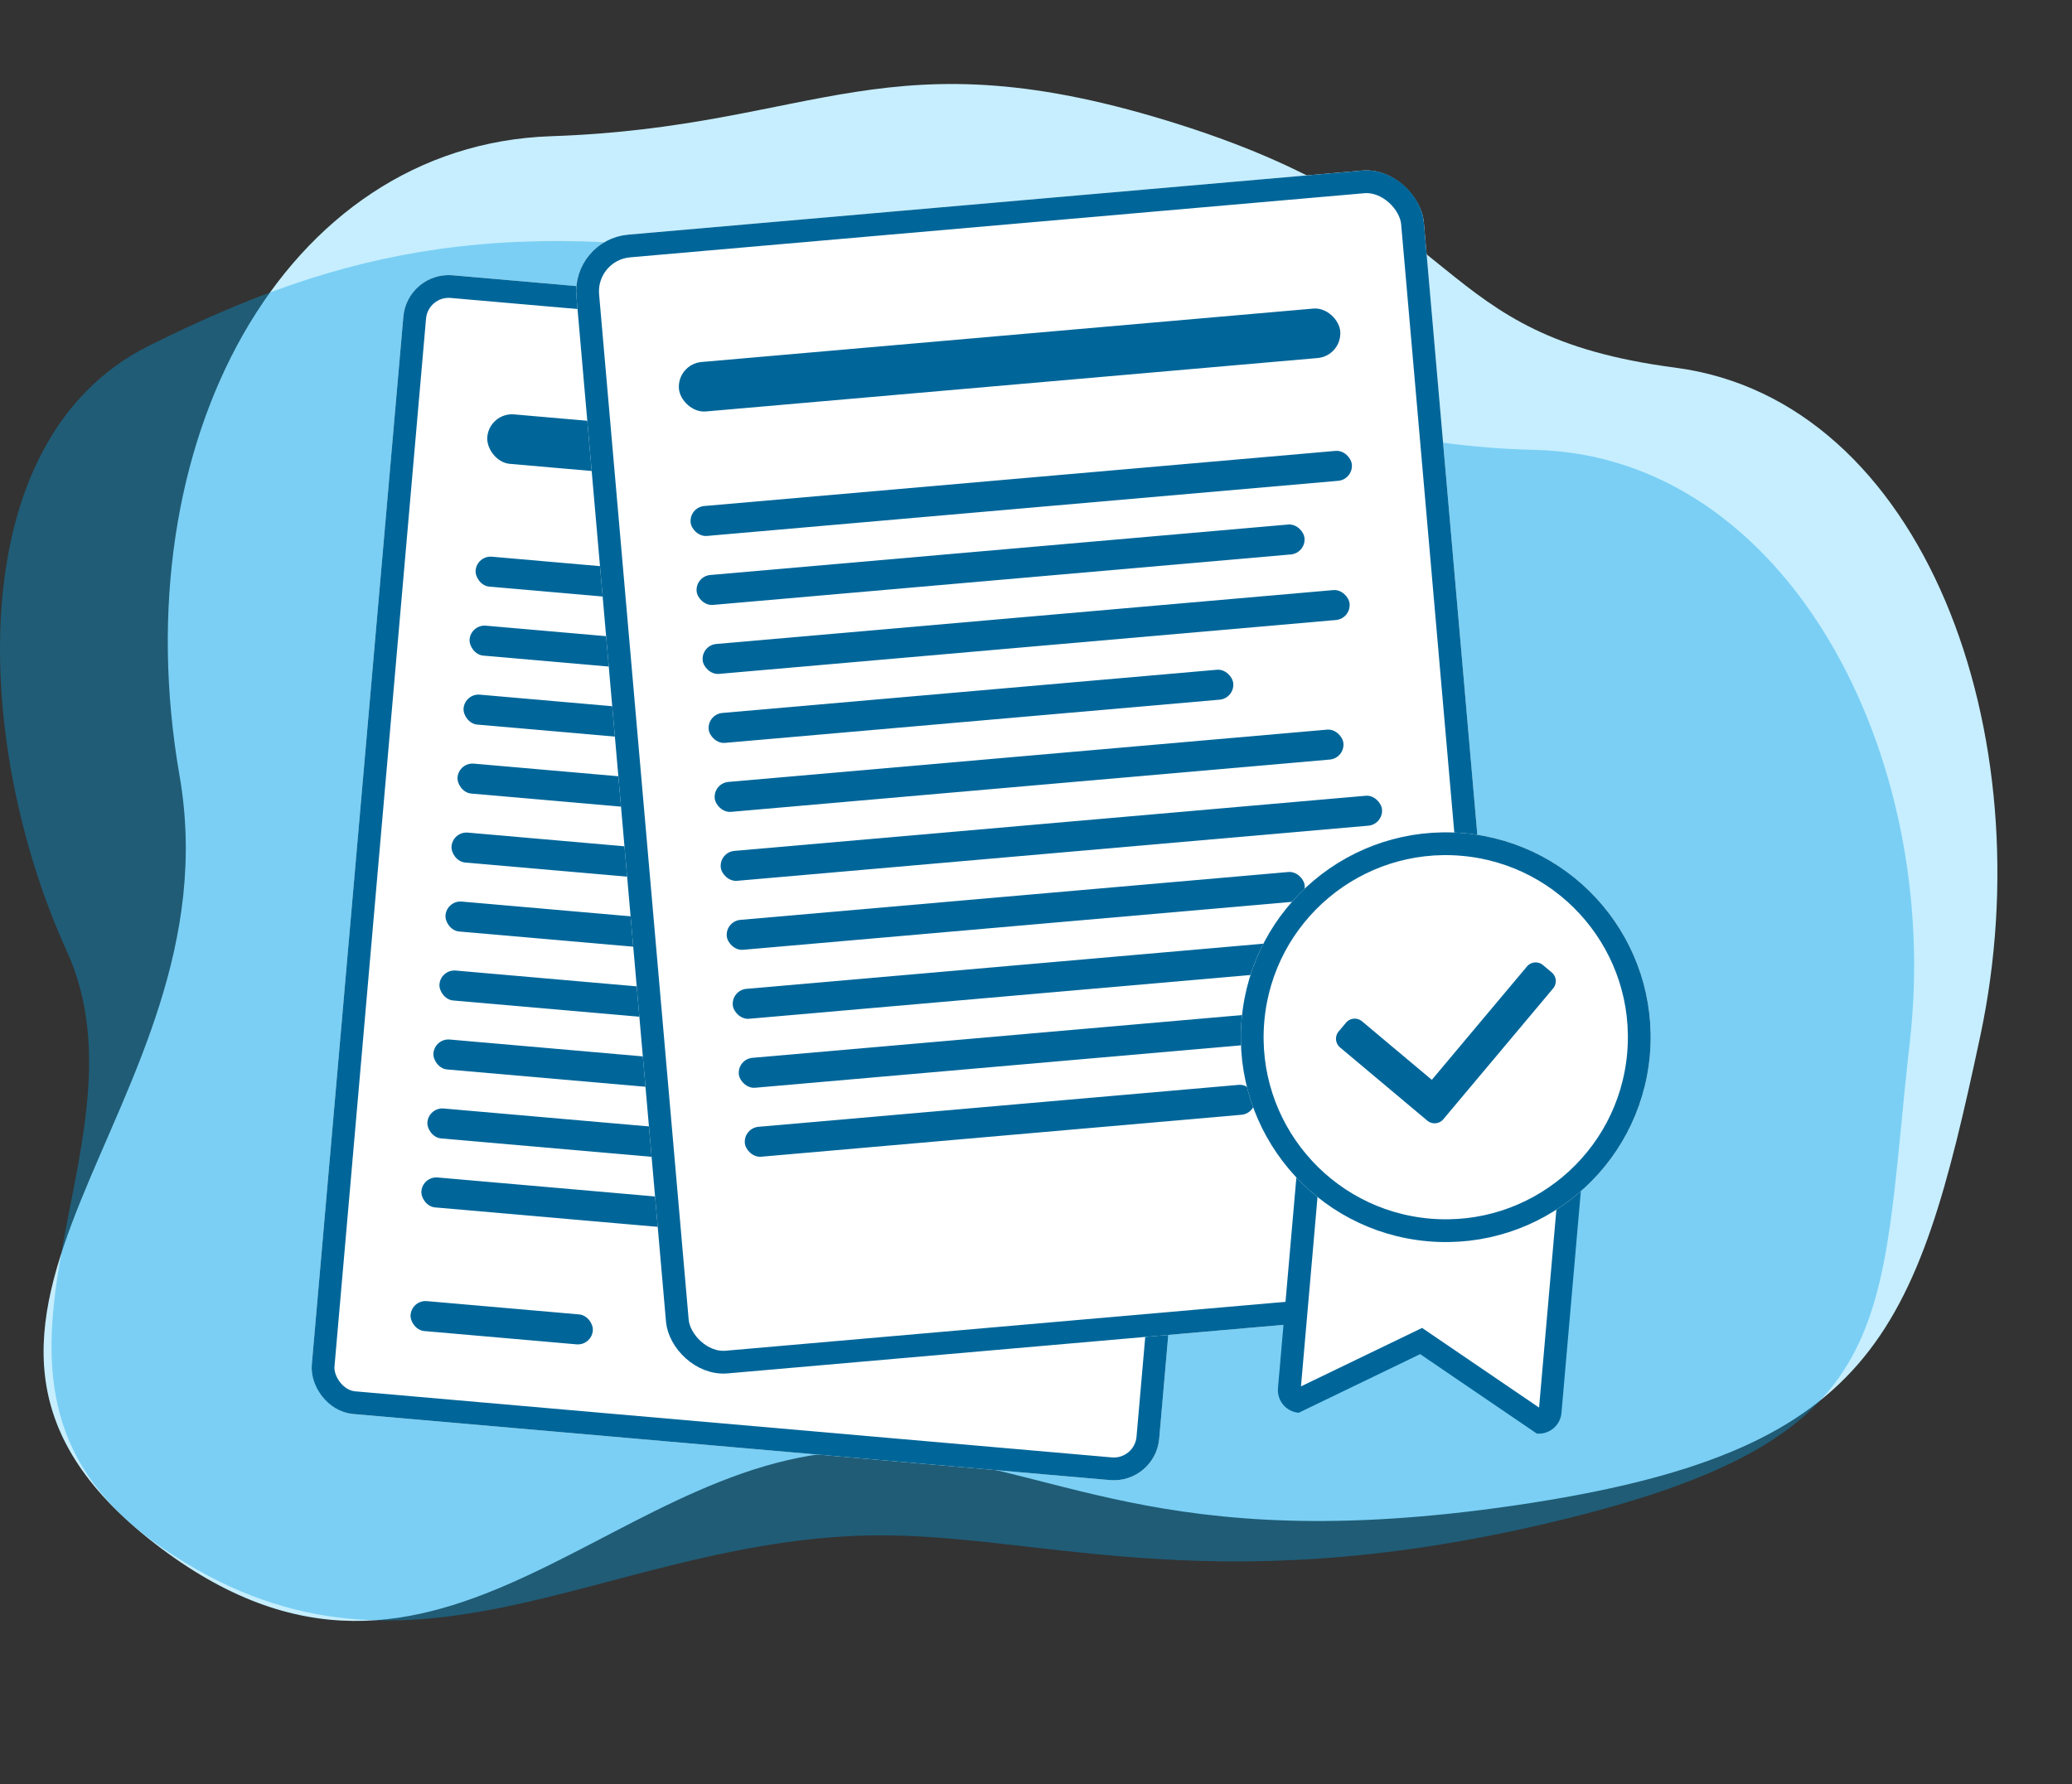 <?xml version="1.0" encoding="UTF-8"?> <svg xmlns="http://www.w3.org/2000/svg" width="181.985" height="156.75" viewBox="0 0 181.985 156.75"><rect x="0" y="0" width="181.985" height="156.75" fill="#333333" stroke="none"/><g id="zertifizierung_icon" data-name="zertifizierung icon" transform="translate(-1179.148 -3413.654)"><path id="Pfad_330" data-name="Pfad 330" d="M6.674,67.766C-1.463,39.187,9.957,11.772,33.221,8.521S61.464-3.764,88.092,1.737s23.351,16.085,45.4,16.637,35.626,28.619,32.789,55.548S160.833,111.3,130,119.194s-40.584.456-55.794,1.146c-23,1.044-35.425,31.533-62.64,14.7S14.811,96.344,6.674,67.766Z" transform="matrix(0.995, 0.105, -0.105, 0.995, 1195.39, 3413.654)" fill="#c6eeff"></path><path id="Pfad_331" data-name="Pfad 331" d="M3954.95,3273.973c-8.044-17.638-9.66-44.757,7.262-53.17s31.433-11.918,58.2-6.771,41.309,15.42,63.472,15.938,35.809,26.777,32.957,51.972-.385,34.835-31.379,42.216-45.885.567-61.173,1.213c-23.119.977-39.765,15.486-60.833,1.133S3963,3291.61,3954.95,3273.973Z" transform="translate(-2769.949 223.206)" fill="rgba(0,159,227,0.38)"></path><g id="Gruppe_43" data-name="Gruppe 43" transform="matrix(0.996, 0.087, -0.087, 0.996, 1214.923, 3437.489)"><g id="Rechteck_66" data-name="Rechteck 66" transform="translate(0 0)" fill="#fff" stroke="#069" stroke-width="2"><rect width="74.728" height="100.44" rx="4" stroke="none"></rect><rect x="1" y="1" width="72.728" height="98.44" rx="3" fill="none"></rect></g><rect id="Rechteck_67" data-name="Rechteck 67" width="58.313" height="4.362" rx="2.181" transform="translate(8.265 11.708)" fill="#069"></rect><rect id="Rechteck_68" data-name="Rechteck 68" width="58.313" height="2.64" rx="1.32" transform="translate(8.265 24.335)" fill="#069"></rect><rect id="Rechteck_72" data-name="Rechteck 72" width="55.443" height="2.64" rx="1.32" transform="translate(8.265 48.671)" fill="#069"></rect><rect id="Rechteck_70" data-name="Rechteck 70" width="57.05" height="2.64" rx="1.32" transform="translate(8.265 36.503)" fill="#069"></rect><rect id="Rechteck_74" data-name="Rechteck 74" width="50.966" height="2.64" rx="1.32" transform="translate(8.265 60.838)" fill="#069"></rect><rect id="Rechteck_77" data-name="Rechteck 77" width="57.05" height="2.64" rx="1.32" transform="translate(8.265 73.006)" fill="#069"></rect><rect id="Rechteck_69" data-name="Rechteck 69" width="53.606" height="2.64" rx="1.32" transform="translate(8.265 30.419)" fill="#069"></rect><rect id="Rechteck_73" data-name="Rechteck 73" width="58.313" height="2.64" rx="1.32" transform="translate(8.265 54.754)" fill="#069"></rect><rect id="Rechteck_71" data-name="Rechteck 71" width="46.26" height="2.64" rx="1.32" transform="translate(8.265 42.587)" fill="#069"></rect><rect id="Rechteck_75" data-name="Rechteck 75" width="56.247" height="2.64" rx="1.32" transform="translate(8.265 66.922)" fill="#069"></rect><rect id="Rechteck_76" data-name="Rechteck 76" width="44.997" height="2.64" rx="1.32" transform="translate(8.265 79.09)" fill="#069"></rect><rect id="Rechteck_78" data-name="Rechteck 78" width="16.07" height="2.64" rx="1.32" transform="translate(8.265 89.995)" fill="#069"></rect></g><g id="Gruppe_45" data-name="Gruppe 45" transform="matrix(0.996, -0.087, 0.087, 0.996, 1229.34, 3434.704)"><g id="Rechteck_66-2" data-name="Rechteck 66" transform="translate(0 0)" fill="#fff" stroke="#069" stroke-width="2"><rect width="74.728" height="100.44" rx="5" stroke="none"></rect><rect x="1" y="1" width="72.728" height="98.44" rx="4" fill="none"></rect></g><rect id="Rechteck_67-2" data-name="Rechteck 67" width="58.313" height="4.362" rx="2.181" transform="translate(8.265 11.708)" fill="#069"></rect><rect id="Rechteck_68-2" data-name="Rechteck 68" width="58.313" height="2.64" rx="1.32" transform="translate(8.265 24.335)" fill="#069"></rect><rect id="Rechteck_72-2" data-name="Rechteck 72" width="55.443" height="2.64" rx="1.32" transform="translate(8.265 48.671)" fill="#069"></rect><rect id="Rechteck_70-2" data-name="Rechteck 70" width="57.05" height="2.64" rx="1.32" transform="translate(8.265 36.503)" fill="#069"></rect><rect id="Rechteck_74-2" data-name="Rechteck 74" width="50.966" height="2.64" rx="1.32" transform="translate(8.265 60.838)" fill="#069"></rect><rect id="Rechteck_77-2" data-name="Rechteck 77" width="57.05" height="2.64" rx="1.32" transform="translate(8.265 73.006)" fill="#069"></rect><rect id="Rechteck_69-2" data-name="Rechteck 69" width="53.606" height="2.64" rx="1.32" transform="translate(8.265 30.419)" fill="#069"></rect><rect id="Rechteck_73-2" data-name="Rechteck 73" width="58.313" height="2.64" rx="1.32" transform="translate(8.265 54.754)" fill="#069"></rect><rect id="Rechteck_71-2" data-name="Rechteck 71" width="46.26" height="2.64" rx="1.32" transform="translate(8.265 42.587)" fill="#069"></rect><rect id="Rechteck_75-2" data-name="Rechteck 75" width="56.247" height="2.64" rx="1.32" transform="translate(8.265 66.922)" fill="#069"></rect><rect id="Rechteck_76-2" data-name="Rechteck 76" width="44.997" height="2.64" rx="1.32" transform="translate(8.265 79.09)" fill="#069"></rect></g><g id="Gruppe_144" data-name="Gruppe 144" transform="matrix(0.996, 0.087, -0.087, 0.996, 306.866, -96.744)"><g id="Pfad_1295" data-name="Pfad 1295" transform="translate(1297.141 3506.629)" fill="#fff"><path d="M 23.218 27.976 L 12.671 22.066 L 12.167 21.784 L 11.671 22.079 L 1.77 27.973 C 1.329 27.869 1 27.472 1 27 L 1 2 C 1 1.449 1.449 1 2 1 L 23 1 C 23.551 1 24 1.449 24 2 L 24 27 C 24 27.476 23.665 27.876 23.218 27.976 Z" stroke="none"></path><path d="M 2 2 L 2 26.672 L 12.152 20.629 L 23 26.707 L 23 2 L 2 2 M 2 0 L 23 0 C 24.105 0 25 0.895 25 2 L 25 27 C 25 28.105 24.105 29 23 29 L 12.183 22.938 L 2 29 C 0.895 29 0 28.105 0 27 L 0 2 C 0 0.895 0.895 0 2 0 Z" stroke="none" fill="#069"></path></g><g id="Ellipse_37" data-name="Ellipse 37" transform="translate(1291.141 3483.629)" fill="#fff" stroke="#069" stroke-width="2"><circle cx="18" cy="18" r="18" stroke="none"></circle><circle cx="18" cy="18" r="17" fill="none"></circle></g></g><path id="Vereinigungsmenge_9" data-name="Vereinigungsmenge 9" d="M-8585.858-9084.371h-9a1,1,0,0,1-1-1v-1a1,1,0,0,1,1-1h8v-13a1,1,0,0,1,1-1h1a1,1,0,0,1,1,1v15a1,1,0,0,1-1,1Z" transform="translate(2041.57 15989.375) rotate(40)" fill="#069"></path></g></svg> 
